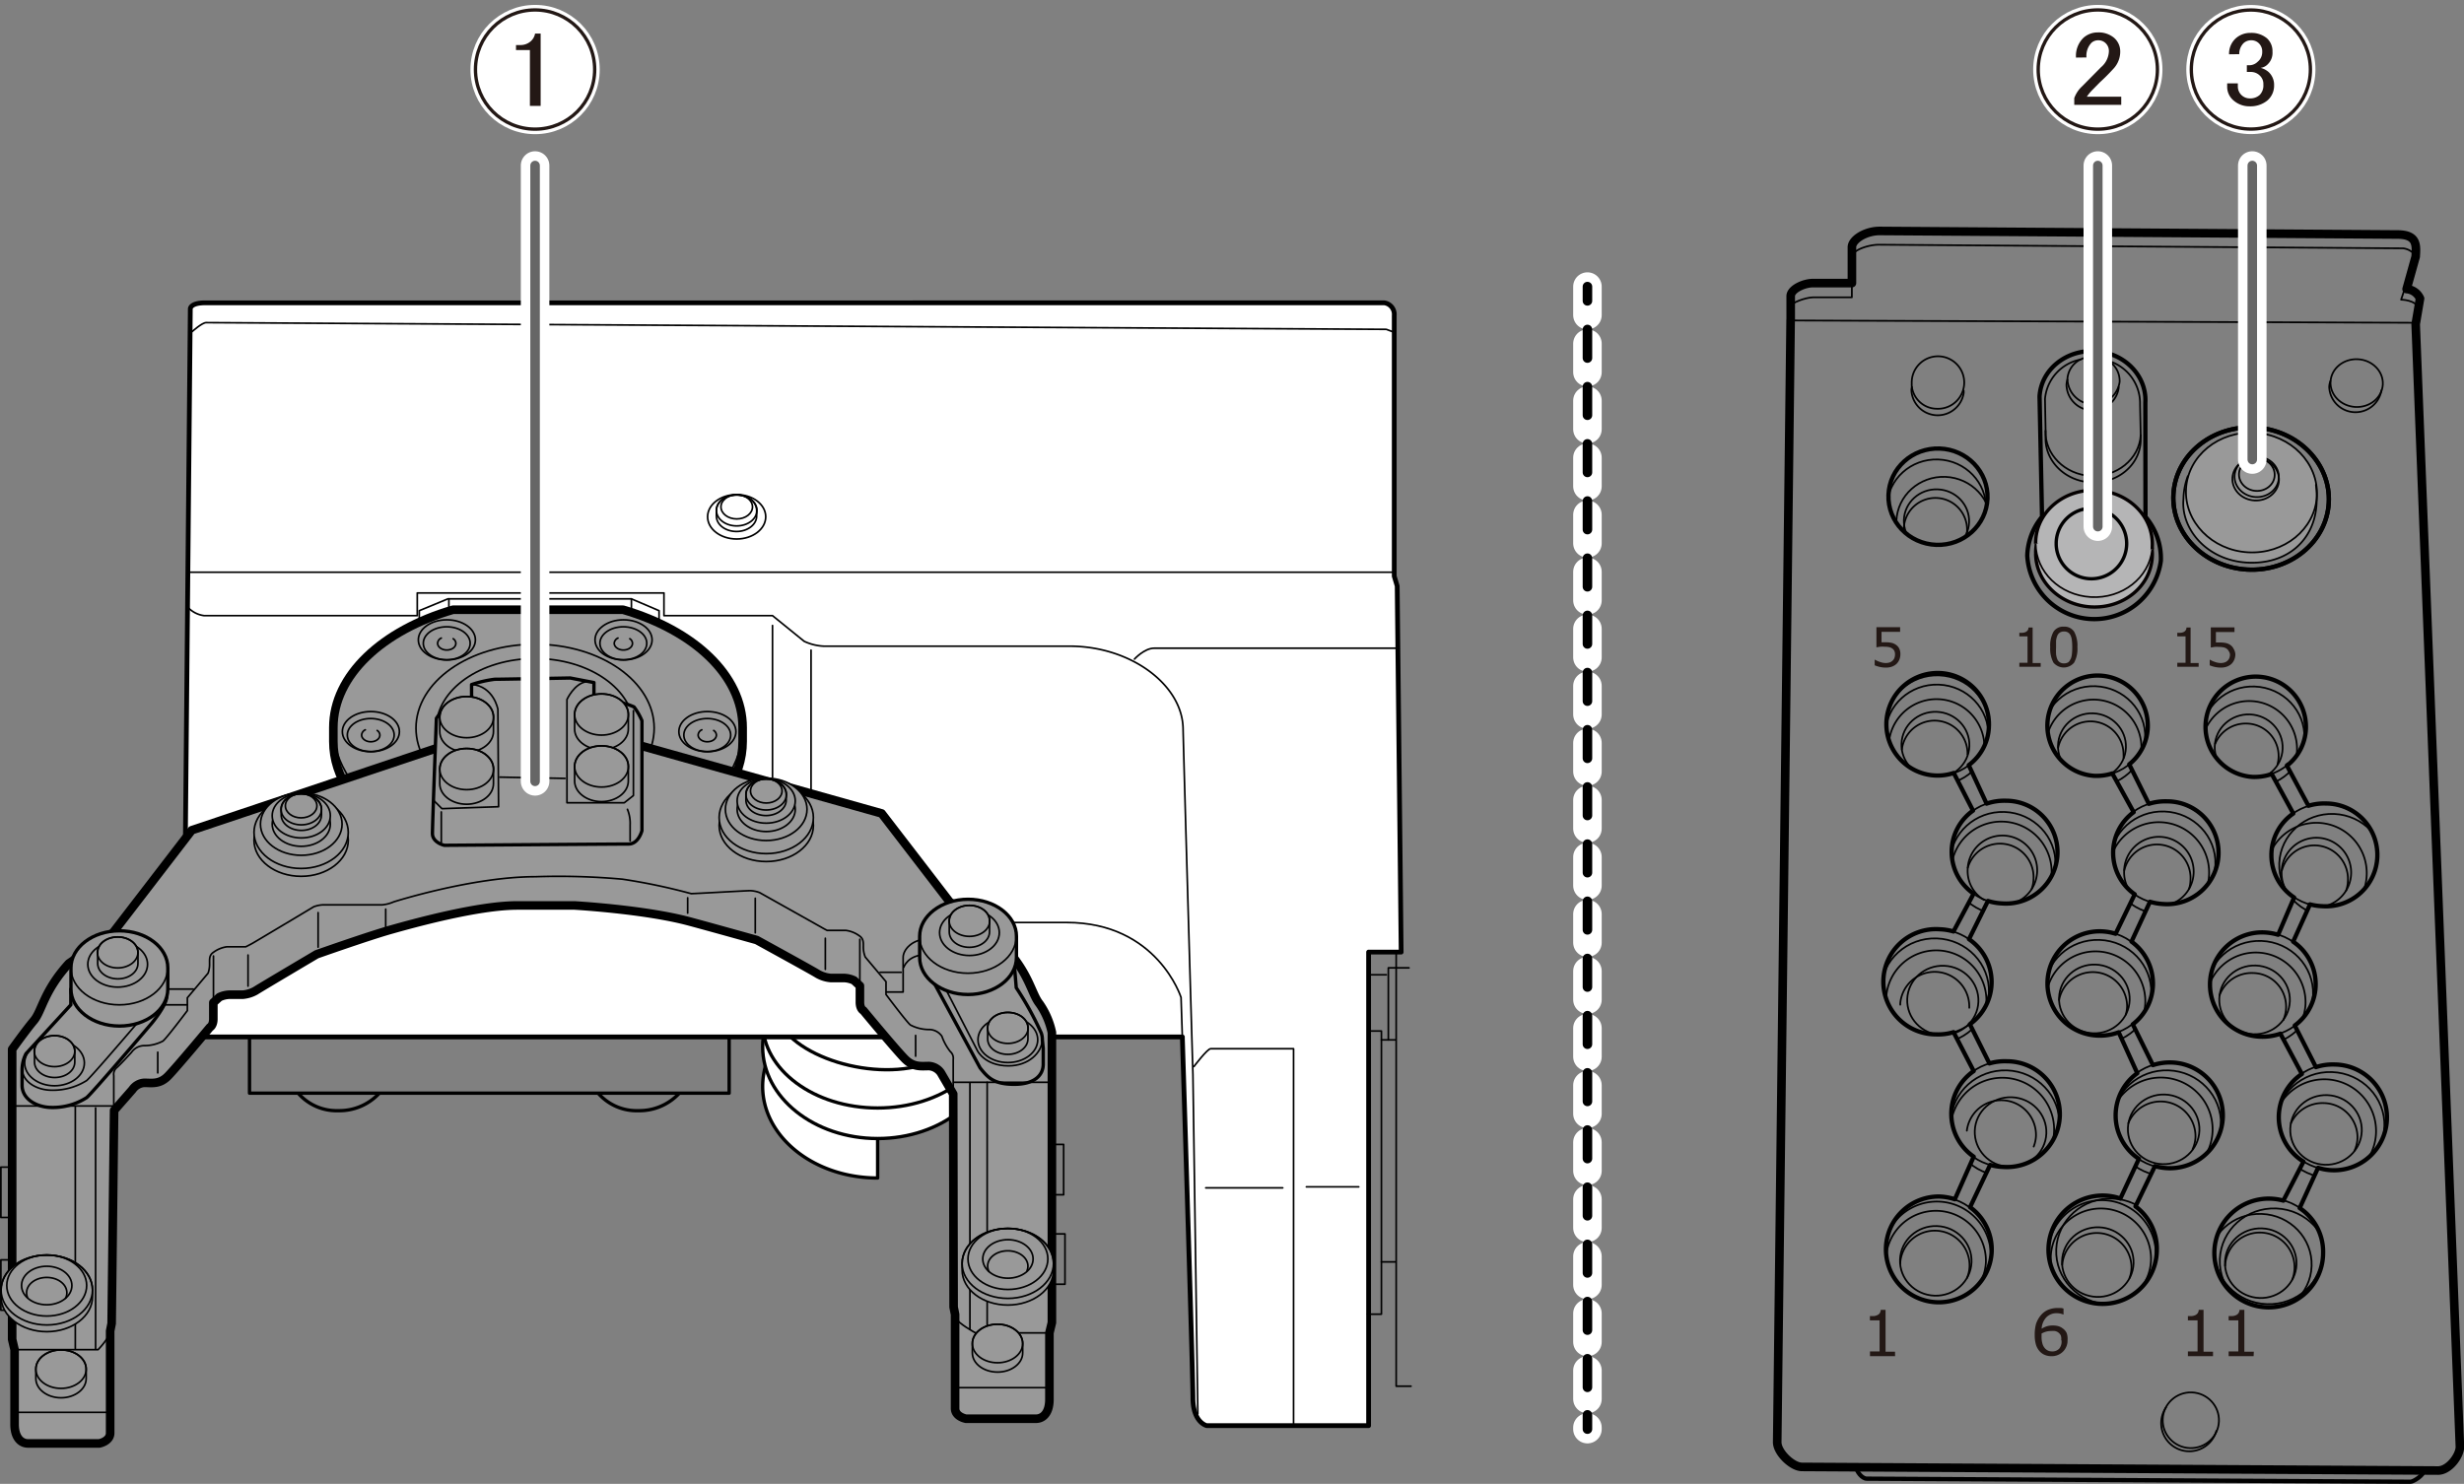 <svg xmlns="http://www.w3.org/2000/svg" xmlns:xlink="http://www.w3.org/1999/xlink" width="129.49mm" height="78mm" viewBox="0 0 367.06 221.1"><rect x="0" y="0" width="367.06" height="221.1" fill="#808080" stroke="none"/><defs><style>.cls-1,.cls-16,.cls-19,.cls-2,.cls-21,.cls-22,.cls-25,.cls-3,.cls-31,.cls-32,.cls-4,.cls-5,.cls-6{fill:none;}.cls-1,.cls-19,.cls-2,.cls-21,.cls-22,.cls-23,.cls-24,.cls-25,.cls-26,.cls-27,.cls-28,.cls-29,.cls-3,.cls-5,.cls-6{stroke:#000;}.cls-1,.cls-19,.cls-20,.cls-21,.cls-22,.cls-23,.cls-24,.cls-25,.cls-26,.cls-27,.cls-28,.cls-29,.cls-33,.cls-34,.cls-5,.cls-6{stroke-linecap:round;}.cls-1,.cls-19,.cls-23,.cls-24,.cls-25,.cls-26,.cls-27,.cls-28,.cls-29,.cls-5,.cls-6{stroke-linejoin:round;}.cls-1,.cls-2,.cls-3{stroke-width:0.64px;}.cls-2,.cls-3{stroke-miterlimit:10;}.cls-11,.cls-3{clip-path:url(#clip-path);}.cls-5{stroke-width:1.28px;}.cls-6{stroke-width:0.26px;}.cls-7{clip-path:url(#clip-path-2);}.cls-8{clip-path:url(#clip-path-3);}.cls-9{clip-path:url(#clip-path-4);}.cls-10{clip-path:url(#clip-path-5);}.cls-12,.cls-26,.cls-27,.cls-28{fill:#999;}.cls-13{clip-path:url(#clip-path-7);}.cls-14{fill:#231815;}.cls-15,.cls-17,.cls-18{fill:#b5b5b6;}.cls-16,.cls-17,.cls-18{stroke:#040000;}.cls-16,.cls-18,.cls-19,.cls-23,.cls-27,.cls-32{stroke-width:0.5px;}.cls-17,.cls-25,.cls-28,.cls-29{stroke-width:0.25px;}.cls-20,.cls-23,.cls-24,.cls-29,.cls-30,.cls-33,.cls-34{fill:#fff;}.cls-20,.cls-31,.cls-33{stroke:#fff;}.cls-20,.cls-33{stroke-width:4.25px;}.cls-20{stroke-dasharray:4.25;}.cls-21,.cls-22,.cls-34{stroke-width:1.42px;}.cls-22{stroke-dasharray:4.26 4.26;}.cls-24{stroke-width:0.71px;}.cls-26{stroke-width:1.28px;}.cls-31{stroke-width:1.5px;}.cls-32{stroke:#231815;}.cls-34{stroke:#666;}.cls-35{clip-path:url(#clip-path-8);}.cls-36{clip-path:url(#clip-path-9);}</style><clipPath id="clip-path"><ellipse class="cls-2" cx="335.31" cy="74.27" rx="10.6" ry="11.59" transform="translate(242.01 404.79) rotate(-86.72)"/></clipPath><clipPath id="clip-path-2"><path class="cls-1" d="M340.87,113.89l-.2.17,3.22,6a8,8,0,0,1,2.6-.34,7.66,7.66,0,1,1-.55,15.3,8.33,8.33,0,0,1-1.82-.27l-2.51,5.56a7.65,7.65,0,0,1,.24,12.49L345,159a8.11,8.11,0,0,1,2.84-.39A7.88,7.88,0,1,1,345.32,174L342.58,180a7.83,7.83,0,0,1,3.49,6.77,8.1,8.1,0,1,1-7.8-8.17,8.29,8.29,0,0,1,1.88.29l3-5.81a7.77,7.77,0,0,1-.24-13.06l-3.2-6a8.14,8.14,0,0,1-3,.44,7.77,7.77,0,1,1,.56-15.53,8.54,8.54,0,0,1,2.1.35l2.38-5.56a7.55,7.55,0,0,1-.12-12.51l-3.21-5.88a7.92,7.92,0,0,1-2.85.43,7.48,7.48,0,1,1,7.94-7.2,7.33,7.33,0,0,1-2.63,5.37"/></clipPath><clipPath id="clip-path-3"><path class="cls-1" d="M314.67,115.24a7.88,7.88,0,0,1-2.67.36,7.48,7.48,0,1,1,7.95-7.19,7.36,7.36,0,0,1-2.76,5.47l2.92,5.89a8.23,8.23,0,0,1,2.73-.37,7.66,7.66,0,1,1-.56,15.3,8.62,8.62,0,0,1-2-.34l-2.75,5.94a7.74,7.74,0,0,1,3.19,6.5,7.66,7.66,0,0,1-3,5.82l3,6.08a8.2,8.2,0,0,1,2.82-.39,7.88,7.88,0,1,1-.57,15.75,8.28,8.28,0,0,1-1.95-.31l-2.9,6a7.86,7.86,0,0,1,3.18,6.56,8.07,8.07,0,1,1-5.43-7.73l2.76-5.91a7.76,7.76,0,0,1-.24-12.76l-2.77-6.1a8.05,8.05,0,0,1-3.12.49,7.77,7.77,0,1,1,.56-15.53,8,8,0,0,1,2.1.36l2.85-5.88a7.54,7.54,0,0,1-.16-12.24Z"/></clipPath><clipPath id="clip-path-4"><path class="cls-1" d="M296.47,173.57a8.27,8.27,0,0,0,1.94.3,7.88,7.88,0,1,0,.57-15.74,8.13,8.13,0,0,0-2.62.32l-2.91-5.84a7.73,7.73,0,0,0-.13-12.67l2.82-5.7a8.42,8.42,0,0,0,2.15.37,7.66,7.66,0,1,0,.56-15.3,8.25,8.25,0,0,0-2.91.43L293.28,114a7.39,7.39,0,0,0,3-5.64,7.64,7.64,0,1,0-5.23,6.81l2.87,5.61a7.54,7.54,0,0,0,.09,12.37l-3,5.64a8.13,8.13,0,0,0-2.05-.33,7.84,7.84,0,1,0-.57,15.66,7.86,7.86,0,0,0,2.63-.33l3,5.8a7.76,7.76,0,0,0,0,12.75l-2.81,6.35a8.35,8.35,0,0,0-2.31-.41,7.88,7.88,0,1,0,7.8,8.17,7.77,7.77,0,0,0-3.22-6.58Z"/></clipPath><clipPath id="clip-path-5"><ellipse class="cls-2" cx="288.69" cy="74.01" rx="7.18" ry="7.38" transform="translate(204.26 359.82) rotate(-87.92)"/></clipPath><clipPath id="clip-path-7"><path class="cls-1" d="M319.61,77a9.52,9.52,0,0,1,2.29,6.55A10,10,0,0,1,302,82.78,9.48,9.48,0,0,1,304.2,77l-.37-17.92c.23-4,3.94-7,8.3-6.76S319.82,56,319.59,60Z"/></clipPath><clipPath id="clip-path-8"><rect class="cls-4" x="302.16" width="20.72" height="20.72"/></clipPath><clipPath id="clip-path-9"><rect class="cls-4" x="324.97" y="0.02" width="20.69" height="20.69"/></clipPath></defs><g id="レイヤー_3" data-name="レイヤー 3"><path class="cls-5" d="M266.75,47.63l-2,167.26c0,1.53,2.22,3.66,3.66,3.68l94.78.54c1.66,0,3.26-2.25,3.26-3.52L359.86,48.3l.65-3.82a2.37,2.37,0,0,0-2-1.41l1.35-4.83c.11-1.7.25-3.29-2.7-3.3L280,34.41c-2.06,0-4.12,1.26-4.12,2.42v5.35h-5.82c-1.34,0-3.3.9-3.3,1.94v3.51"/><line class="cls-6" x1="266.84" y1="47.75" x2="359.86" y2="48.09"/><path class="cls-6" d="M275.87,38.33c0-1.11,2.58-1.87,4-1.87L358,37a2.56,2.56,0,0,1,1.91,1.25"/><path class="cls-6" d="M275.87,42.18V44.3h-5.82c-1.16.05-3.3.84-3.3,1.35"/><path class="cls-6" d="M360.27,45.93c-.41-1.28-2.58-1.28-2.58-1.28l.55-1.65"/><path class="cls-1" d="M361.09,219.13c0,.64-1.54,1.65-2,1.65l-81-.46c-.72,0-1.55-1.1-1.55-1.7"/><path class="cls-6" d="M292.53,58.21v.35a3.92,3.92,0,0,1-7.79-.45,3.47,3.47,0,0,1,.06-.45"/><ellipse class="cls-6" cx="351.04" cy="57.07" rx="3.56" ry="3.9" transform="translate(274.01 404.28) rotate(-86.72)"/><path class="cls-6" d="M354.76,58.16a3.92,3.92,0,0,1-7.78-.49,2.72,2.72,0,0,1,.18-.9"/><ellipse class="cls-6" cx="326.36" cy="211.61" rx="4.15" ry="4.19" transform="translate(103.05 530.08) rotate(-87.92)"/><path class="cls-6" d="M330.17,213.2a4.19,4.19,0,1,1-7.51-3.48"/><g class="cls-7"><ellipse class="cls-6" cx="336.78" cy="188.21" rx="5.19" ry="5.33" transform="translate(136.47 517.94) rotate(-87.92)"/><path class="cls-6" d="M331.48,188.59a5.17,5.17,0,0,1,10.33.46,5,5,0,0,1-.33,1.59"/><ellipse class="cls-6" cx="337.4" cy="187.46" rx="7.88" ry="8.09" transform="matrix(0.04, -1, 1, 0.04, 137.82, 517.84)"/><ellipse class="cls-6" cx="336.64" cy="188.37" rx="7.51" ry="7.71" transform="translate(136.19 517.96) rotate(-87.92)"/><ellipse class="cls-6" cx="346.49" cy="168.36" rx="5.19" ry="5.33" transform="translate(165.68 508.51) rotate(-87.92)"/><path class="cls-6" d="M341.28,167.36a5.17,5.17,0,0,1,4.91-3,5.11,5.11,0,0,1,5,5.22,5,5,0,0,1-.44,1.86"/><ellipse class="cls-6" cx="347.11" cy="167.61" rx="7.88" ry="8.09" transform="translate(167.02 508.41) rotate(-87.92)"/><path class="cls-6" d="M341.44,174.58a7.43,7.43,0,0,1-2.9-6.14,7.71,7.71,0,1,1,7.44,7.79,6.84,6.84,0,0,1-.91-.09"/><ellipse class="cls-6" cx="335.86" cy="148.98" rx="5.12" ry="5.26" transform="translate(174.79 479.21) rotate(-87.92)"/><path class="cls-6" d="M330.65,148.29a5.09,5.09,0,0,1,5-3.31,5,5,0,0,1,4.49,7"/><ellipse class="cls-6" cx="336.59" cy="147.96" rx="7.77" ry="7.98" transform="translate(176.52 478.96) rotate(-87.92)"/><path class="cls-6" d="M339.65,155.73a7.77,7.77,0,0,1-4.07,1,7.41,7.41,0,1,1,7.87-7.13,7.25,7.25,0,0,1-1,3.34"/><path class="cls-6" d="M341.35,133.65a5,5,0,0,1-1.46-3.7,5.18,5.18,0,1,1,5,5.23l-.47,0"/><path class="cls-6" d="M339.94,129.68a5,5,0,0,1,9.82,1.64,4.82,4.82,0,0,1-.26,1.38"/><ellipse class="cls-6" cx="346.02" cy="128.68" rx="7.65" ry="7.86" transform="matrix(0.04, -1, 1, 0.04, 204.88, 469.8)"/><path class="cls-6" d="M340.1,135.76a7.23,7.23,0,0,1-2.53-5.73,7.5,7.5,0,1,1,7.22,7.56,9.39,9.39,0,0,1-1.08-.12"/><ellipse class="cls-6" cx="334.98" cy="111.37" rx="4.93" ry="5.06" transform="translate(211.53 442.09) rotate(-87.92)"/><path class="cls-6" d="M330,110.81a4.91,4.91,0,0,1,4.71-3,4.84,4.84,0,0,1,4.73,5,4.6,4.6,0,0,1-.16,1.05"/><ellipse class="cls-6" cx="335.6" cy="109.76" rx="7.48" ry="7.68" transform="translate(213.74 441.16) rotate(-87.92)"/><path class="cls-6" d="M339.1,117.4a7.44,7.44,0,0,1-4.49,1.3,7.13,7.13,0,1,1,7.57-6.86,7.11,7.11,0,0,1-.48,2.32"/><ellipse class="cls-6" cx="337.98" cy="186.43" rx="7.88" ry="8.09" transform="translate(139.41 517.43) rotate(-87.92)"/><ellipse class="cls-6" cx="347.52" cy="166.44" rx="7.88" ry="8.09" transform="translate(168.58 507.69) rotate(-87.92)"/><ellipse class="cls-6" cx="336.98" cy="146.66" rx="7.77" ry="7.98" transform="translate(178.2 478.1) rotate(-87.92)"/><ellipse class="cls-6" cx="346.21" cy="127.39" rx="7.65" ry="7.86" transform="translate(206.35 468.76) rotate(-87.92)"/><path class="cls-6" d="M340.87,113.89a7.77,7.77,0,0,1-5.31,1.83,7.48,7.48,0,1,1,7.94-7.2,7.33,7.33,0,0,1-2.63,5.37"/></g><path class="cls-1" d="M340.87,113.89l-.2.17,3.22,6a8,8,0,0,1,2.6-.34,7.66,7.66,0,1,1-.55,15.3,8.33,8.33,0,0,1-1.82-.27l-2.51,5.56a7.65,7.65,0,0,1,.24,12.49L345,159a8.11,8.11,0,0,1,2.84-.39A7.88,7.88,0,1,1,345.32,174L342.58,180a7.83,7.83,0,0,1,3.49,6.77,8.1,8.1,0,1,1-7.8-8.17,8.29,8.29,0,0,1,1.88.29l3-5.81a7.77,7.77,0,0,1-.24-13.06l-3.2-6a8.14,8.14,0,0,1-3,.44,7.77,7.77,0,1,1,.56-15.53,8.54,8.54,0,0,1,2.1.35l2.38-5.56a7.55,7.55,0,0,1-.12-12.51l-3.21-5.88a7.92,7.92,0,0,1-2.85.43,7.48,7.48,0,1,1,7.94-7.2,7.33,7.33,0,0,1-2.63,5.37"/><g class="cls-8"><ellipse class="cls-6" cx="313.12" cy="185.98" rx="7.88" ry="8.09" transform="matrix(0.04, -1, 1, 0.04, 115.9, 492.15)"/><path class="cls-6" d="M305.09,187v-.32a8,8,0,0,1,16.06.36"/><path class="cls-6" d="M305.69,189.2a6.92,6.92,0,0,1-.19-1.94,7.47,7.47,0,0,1,14.93.55,7.13,7.13,0,0,1-.73,2.88"/><ellipse class="cls-6" cx="312.51" cy="188.05" rx="5.19" ry="5.33" transform="translate(113.24 493.53) rotate(-87.92)"/><path class="cls-6" d="M307.21,188.43a5.17,5.17,0,0,1,10.32.46,4.9,4.9,0,0,1-.3,1.54"/><ellipse class="cls-6" cx="323.16" cy="166.18" rx="7.88" ry="8.09" transform="translate(145.37 483.11) rotate(-87.92)"/><ellipse class="cls-6" cx="322.31" cy="168.27" rx="5.19" ry="5.33" transform="translate(142.46 484.26) rotate(-87.92)"/><path class="cls-6" d="M317.06,167.36a5.19,5.19,0,0,1,10,2,4.83,4.83,0,0,1-.43,1.86"/><ellipse class="cls-6" cx="322.76" cy="167.35" rx="7.88" ry="8.09" transform="translate(143.81 483.83) rotate(-87.92)"/><path class="cls-6" d="M317.25,174.45a7.43,7.43,0,0,1-3.06-6.26,7.71,7.71,0,1,1,7.44,7.78,6.83,6.83,0,0,1-.92-.09"/><ellipse class="cls-6" cx="312.69" cy="146.51" rx="7.77" ry="7.98" transform="translate(154.93 453.68) rotate(-87.92)"/><ellipse class="cls-6" cx="311.99" cy="148.83" rx="5.12" ry="5.26" transform="translate(151.94 455.22) rotate(-87.92)"/><path class="cls-6" d="M306.74,149a5.11,5.11,0,0,1,10.13,1,5.1,5.1,0,0,1-.19,1.18"/><ellipse class="cls-6" cx="312.5" cy="147.81" rx="7.77" ry="7.98" transform="translate(153.44 454.74) rotate(-87.92)"/><path class="cls-6" d="M315.92,155.5a7.79,7.79,0,0,1-4.21,1.06,7.41,7.41,0,1,1,7.87-7.13,7.22,7.22,0,0,1-1.24,3.8"/><ellipse class="cls-6" cx="322.56" cy="127.05" rx="7.65" ry="7.86" transform="translate(183.89 444.79) rotate(-87.92)"/><path class="cls-6" d="M317.53,133.11a4.93,4.93,0,0,1-1.1-3.29,5.18,5.18,0,1,1,5,5.22q-.33,0-.66-.06"/><path class="cls-6" d="M316.46,129.67a5,5,0,0,1,9.85,1.53,4.38,4.38,0,0,1-.2,1.21"/><ellipse class="cls-6" cx="322.17" cy="128.55" rx="7.65" ry="7.86" transform="translate(182.01 445.85) rotate(-87.92)"/><path class="cls-6" d="M316.46,135.49a7.17,7.17,0,0,1-2.35-5.57,7.49,7.49,0,1,1,7.22,7.56,8,8,0,0,1-1.58-.22"/><ellipse class="cls-6" cx="312.27" cy="108.13" rx="7.48" ry="7.68" transform="translate(192.89 416.27) rotate(-87.92)"/><ellipse class="cls-6" cx="311.63" cy="111.21" rx="4.93" ry="5.06" transform="translate(189.19 418.6) rotate(-87.92)"/><path class="cls-6" d="M306.61,111.37a4.92,4.92,0,0,1,9.73,1.07,4,4,0,0,1,0,.5"/><ellipse class="cls-6" cx="311.89" cy="109.72" rx="7.48" ry="7.68" transform="translate(190.92 417.42) rotate(-87.92)"/><path class="cls-6" d="M315.34,117.48a7.3,7.3,0,0,1-4,1A7.13,7.13,0,1,1,319,111.6a7,7,0,0,1-.92,3.2"/></g><path class="cls-1" d="M314.67,115.24a7.88,7.88,0,0,1-2.67.36,7.48,7.48,0,1,1,7.95-7.19,7.36,7.36,0,0,1-2.76,5.47l2.92,5.89a8.23,8.23,0,0,1,2.73-.37,7.66,7.66,0,1,1-.56,15.3,8.62,8.62,0,0,1-2-.34l-2.75,5.94a7.74,7.74,0,0,1,3.19,6.5,7.66,7.66,0,0,1-3,5.82l3,6.08a8.2,8.2,0,0,1,2.82-.39,7.88,7.88,0,1,1-.57,15.75,8.28,8.28,0,0,1-1.95-.31l-2.9,6a7.86,7.86,0,0,1,3.18,6.56,8.07,8.07,0,1,1-5.43-7.73l2.76-5.91a7.76,7.76,0,0,1-.24-12.76l-2.77-6.1a8.05,8.05,0,0,1-3.12.49,7.77,7.77,0,1,1,.56-15.53,8,8,0,0,1,2.1.36l2.85-5.88a7.54,7.54,0,0,1-.16-12.24Z"/><g class="cls-9"><ellipse class="cls-6" cx="288.53" cy="186.17" rx="7.88" ry="8.09" transform="translate(92.02 467.76) rotate(-87.92)"/><path class="cls-6" d="M280.5,187.21v-.32a8,8,0,0,1,16.07.36"/><path class="cls-6" d="M281.1,189.39A7.45,7.45,0,1,1,295.84,188a7.13,7.13,0,0,1-.73,2.88"/><ellipse class="cls-6" cx="288.37" cy="187.86" rx="5.19" ry="5.33" transform="translate(90.17 469.23) rotate(-87.92)"/><path class="cls-6" d="M283.07,188.26a5.17,5.17,0,0,1,10.33.44,4.9,4.9,0,0,1-.38,1.72"/><ellipse class="cls-6" cx="298.69" cy="166" rx="7.88" ry="8.09" transform="translate(121.97 458.47) rotate(-87.92)"/><ellipse class="cls-6" cx="298.29" cy="168.25" rx="5.19" ry="5.33" transform="matrix(0.04, -1, 1, 0.04, 119.33, 460.24)"/><path class="cls-6" d="M293,168.47a5.17,5.17,0,0,1,10.3.73,4.94,4.94,0,0,1-.34,1.64"/><ellipse class="cls-6" cx="298.69" cy="167.35" rx="7.88" ry="8.09" transform="translate(120.62 459.78) rotate(-87.92)"/><path class="cls-6" d="M292.67,173.6a7.37,7.37,0,0,1-2.09-5.41A7.71,7.71,0,1,1,298,176a8.11,8.11,0,0,1-1.72-.25"/><ellipse class="cls-6" cx="288.64" cy="146.31" rx="7.84" ry="8.05" transform="translate(131.95 429.45) rotate(-87.92)"/><ellipse class="cls-6" cx="288.25" cy="148.69" rx="5.16" ry="5.3" transform="matrix(0.04, -1, 1, 0.04, 129.2, 431.36)"/><path class="cls-6" d="M283.08,149.7v-.19a5.15,5.15,0,0,1,10.28.37,2.46,2.46,0,0,1,0,.28"/><ellipse class="cls-6" cx="288.24" cy="147.66" rx="7.84" ry="8.05" transform="translate(130.22 430.35) rotate(-87.92)"/><path class="cls-6" d="M291.45,155.86a7.76,7.76,0,0,1-3.48.67,7.47,7.47,0,1,1,7.94-7.18,7.3,7.3,0,0,1-1.18,3.71"/><ellipse class="cls-6" cx="298.57" cy="126.96" rx="7.65" ry="7.86" transform="translate(160.86 420.73) rotate(-87.92)"/><path class="cls-6" d="M295.58,134.1a5,5,0,0,1-2.46-4.48,5.18,5.18,0,1,1,6.35,5.1"/><path class="cls-6" d="M293.14,129.3a5,5,0,0,1,9.79,1.71,4.53,4.53,0,0,1-.29,1.48"/><ellipse class="cls-6" cx="298.33" cy="128.62" rx="7.65" ry="7.86" transform="translate(158.98 422.09) rotate(-87.92)"/><path class="cls-6" d="M292.42,134.83a7.18,7.18,0,0,1-1.77-5,7.49,7.49,0,1,1,7.22,7.56,7.76,7.76,0,0,1-2.47-.5"/><ellipse class="cls-6" cx="288.58" cy="108.1" rx="7.48" ry="7.68" transform="translate(170.09 392.57) rotate(-87.92)"/><ellipse class="cls-6" cx="288.31" cy="110.99" rx="4.93" ry="5.06" transform="translate(166.94 395.08) rotate(-87.92)"/><path class="cls-6" d="M283.32,111.67a4.91,4.91,0,0,1,9.78.74"/><ellipse class="cls-6" cx="288.53" cy="109.48" rx="7.48" ry="7.68" transform="translate(168.66 393.85) rotate(-87.92)"/><path class="cls-6" d="M291.89,117.52a7.49,7.49,0,0,1-3.86.9,7.13,7.13,0,1,1,7.58-6.85,7,7,0,0,1-1.05,3.43"/></g><path class="cls-1" d="M296.47,173.57a8.27,8.27,0,0,0,1.94.3,7.88,7.88,0,1,0,.57-15.74,8.13,8.13,0,0,0-2.62.32l-2.91-5.84a7.73,7.73,0,0,0-.13-12.67l2.82-5.7a8.42,8.42,0,0,0,2.15.37,7.66,7.66,0,1,0,.56-15.3,8.25,8.25,0,0,0-2.91.43L293.28,114a7.39,7.39,0,0,0,3-5.64,7.64,7.64,0,1,0-5.23,6.81l2.87,5.61a7.54,7.54,0,0,0,.09,12.37l-3,5.64a8.13,8.13,0,0,0-2.05-.33,7.84,7.84,0,1,0-.57,15.66,7.86,7.86,0,0,0,2.63-.33l3,5.8a7.76,7.76,0,0,0,0,12.75l-2.81,6.35a8.35,8.35,0,0,0-2.31-.41,7.88,7.88,0,1,0,7.8,8.17,7.77,7.77,0,0,0-3.22-6.58Z"/><g class="cls-10"><ellipse class="cls-6" cx="288.47" cy="77.64" rx="4.73" ry="4.86" transform="translate(200.42 363.1) rotate(-87.92)"/><path class="cls-6" d="M283.61,78.91v-.18a4.71,4.71,0,0,1,9.42.35,4.37,4.37,0,0,1-.4,1.69"/><ellipse class="cls-6" cx="288.47" cy="75.64" rx="7.18" ry="7.38" transform="translate(202.42 361.17) rotate(-87.92)"/><ellipse class="cls-6" cx="288.41" cy="77.79" rx="6.84" ry="7.03" transform="matrix(0.04, -1, 1, 0.04, 200.21, 363.19)"/></g><ellipse class="cls-2" cx="288.69" cy="74.01" rx="7.18" ry="7.38" transform="translate(204.26 359.82) rotate(-87.92)"/><path class="cls-6" d="M284.79,57.34a1.62,1.62,0,0,1,0-.22,3.91,3.91,0,1,1,3.69,3.78,3.78,3.78,0,0,1-3.7-3.56"/><g class="cls-11"><path class="cls-12" d="M345.2,74.62c-.27,6.37-5,9.37-10.44,9.13s-10.4-4.69-9.33-10.26c0-.17.08-1.07.11-1.24a9.75,9.75,0,0,1,10.33-7.88A9.86,9.86,0,0,1,345.2,74.62Z"/><ellipse class="cls-6" cx="336" cy="71.39" rx="3.17" ry="3.47" transform="translate(245.53 402.77) rotate(-86.72)"/><ellipse class="cls-6" cx="335.36" cy="73.38" rx="8.92" ry="9.76" transform="translate(242.95 404) rotate(-86.72)"/><path class="cls-6" d="M345,72.24a14.24,14.24,0,0,1,.1,2.85c-.31,5.44-4.42,9.07-10.38,8.73s-9.87-5-9.45-9.48a10.11,10.11,0,0,1,.64-3.38"/><ellipse class="cls-6" cx="336.15" cy="71.03" rx="3.02" ry="3.3" transform="translate(246.03 402.58) rotate(-86.72)"/><ellipse class="cls-6" cx="336.17" cy="70.71" rx="2.43" ry="2.66" transform="translate(246.37 402.29) rotate(-86.72)"/></g><ellipse class="cls-2" cx="335.31" cy="74.27" rx="10.6" ry="11.59" transform="translate(242.01 404.79) rotate(-86.72)"/><ellipse class="cls-2" cx="335.31" cy="74.27" rx="10.6" ry="11.59" transform="translate(242.01 404.79) rotate(-86.72)"/><g class="cls-13"><path class="cls-4" d="M309.92,53.57a6.57,6.57,0,0,0-5.28,5.89l.09,4.57v.14l0,.48,0,.34c-.2,3.58,2.8,6.66,6.72,6.88s7.25-2.49,7.45-6.07q0-.33,0-.66l0-.3-.1-4.57a6.59,6.59,0,0,0-4.71-6.5h0a4.17,4.17,0,0,0-2-.65,4.11,4.11,0,0,0-2.08.41Z"/><ellipse class="cls-6" cx="311.95" cy="83.14" rx="9.7" ry="9.96" transform="translate(217.54 391.87) rotate(-87.92)"/><path class="cls-6" d="M314.09,53.77a3.51,3.51,0,0,1,1.67,3.13,3.91,3.91,0,0,1-7.78-.45,3.52,3.52,0,0,1,2-2.92"/><path class="cls-6" d="M315.62,57.67s0,.08,0,.12a3.91,3.91,0,0,1-7.78-.44,3,3,0,0,1,.14-.79"/><path class="cls-6" d="M304.72,64.17c-.12,3.52,2.86,6.52,6.72,6.74s7.25-2.49,7.46-6.07"/><path class="cls-6" d="M309.92,53.57a6.57,6.57,0,0,0-5.28,5.89l.09,4.57v.14l0,.48,0,.34c-.2,3.58,2.8,6.66,6.72,6.88s7.25-2.49,7.45-6.07q0-.33,0-.66l0-.3-.1-4.57a6.59,6.59,0,0,0-4.71-6.5h0a4.17,4.17,0,0,0-2-.65,4.11,4.11,0,0,0-2.08.41Z"/></g><path class="cls-1" d="M319.61,77a9.52,9.52,0,0,1,2.29,6.55A10,10,0,0,1,302,82.78,9.48,9.48,0,0,1,304.2,77l-.37-17.92c.23-4,3.94-7,8.3-6.76S319.82,56,319.59,60Z"/><path class="cls-14" d="M282.31,202.07h-3.74v-.71H280v-4.63h-1.44v-.64a4.74,4.74,0,0,0,.63,0,1.49,1.49,0,0,0,.5-.15.81.81,0,0,0,.34-.29.94.94,0,0,0,.14-.48h.72v6.23h1.41Z"/><path class="cls-14" d="M308,199.68a2.28,2.28,0,0,1-.69,1.72,2.34,2.34,0,0,1-1.7.67,2.52,2.52,0,0,1-.93-.16,2.12,2.12,0,0,1-.74-.47,2.59,2.59,0,0,1-.62-1,5,5,0,0,1-.21-1.53,6.13,6.13,0,0,1,.19-1.63A3.87,3.87,0,0,1,304,196a2.88,2.88,0,0,1,1.06-.82,3.68,3.68,0,0,1,1.5-.29l.46,0a2.57,2.57,0,0,1,.38.08v.89h-.05a1.94,1.94,0,0,0-.39-.13,2.35,2.35,0,0,0-.54-.06,2.09,2.09,0,0,0-1.59.62,2.69,2.69,0,0,0-.69,1.69,3.33,3.33,0,0,1,.77-.36,2.86,2.86,0,0,1,.87-.12,3,3,0,0,1,.78.08,1.89,1.89,0,0,1,.69.33,1.77,1.77,0,0,1,.62.71A2.55,2.55,0,0,1,308,199.68Zm-.94,0A1.69,1.69,0,0,0,307,199a1.22,1.22,0,0,0-.89-.68,2.5,2.5,0,0,0-.55,0,2.86,2.86,0,0,0-.73.09,3.15,3.15,0,0,0-.7.29c0,.07,0,.13,0,.2s0,.14,0,.24a3.59,3.59,0,0,0,.16,1.16,1.77,1.77,0,0,0,.41.67,1.65,1.65,0,0,0,.46.3,1.61,1.61,0,0,0,.54.09,1.39,1.39,0,0,0,1.06-.41A1.65,1.65,0,0,0,307.1,199.72Z"/><path class="cls-14" d="M329.67,202.07h-3.74v-.71h1.44v-4.63h-1.44v-.64a4.59,4.59,0,0,0,.62,0,1.56,1.56,0,0,0,.51-.15,1,1,0,0,0,.34-.29.94.94,0,0,0,.14-.48h.72v6.23h1.41Z"/><path class="cls-14" d="M335.72,202.07H332v-.71h1.44v-4.63H332v-.64a4.64,4.64,0,0,0,.63,0,1.64,1.64,0,0,0,.51-.15.85.85,0,0,0,.33-.29.94.94,0,0,0,.15-.48h.72v6.23h1.41Z"/><path class="cls-14" d="M283.1,97.48a2.09,2.09,0,0,1-.15.79,1.86,1.86,0,0,1-.41.63,2,2,0,0,1-.68.42,2.52,2.52,0,0,1-.91.15,3.93,3.93,0,0,1-.92-.1,4.57,4.57,0,0,1-.76-.24V98.3h.06a3.34,3.34,0,0,0,.76.34,2.54,2.54,0,0,0,.85.15,2,2,0,0,0,.54-.08,1.1,1.1,0,0,0,.46-.28,1,1,0,0,0,.27-.4,1.55,1.55,0,0,0,.09-.55,1.13,1.13,0,0,0-.11-.51,1,1,0,0,0-.29-.34,1.26,1.26,0,0,0-.5-.21,3.2,3.2,0,0,0-.65-.06,4.8,4.8,0,0,0-.67,0l-.55.09v-3h3.53v.69h-2.77v1.56l.34,0h.31a4.13,4.13,0,0,1,.84.08,1.81,1.81,0,0,1,.65.29,1.44,1.44,0,0,1,.49.55A1.86,1.86,0,0,1,283.1,97.48Z"/><path class="cls-14" d="M304,99.35h-3.18v-.6h1.22V94.82h-1.22v-.54a3.32,3.32,0,0,0,.53,0,1.42,1.42,0,0,0,.43-.12.89.89,0,0,0,.29-.25.8.8,0,0,0,.12-.41h.61v5.29H304Z"/><path class="cls-14" d="M309.47,96.41a4.24,4.24,0,0,1-.49,2.32,2,2,0,0,1-3.08,0,4.36,4.36,0,0,1-.48-2.3,4.27,4.27,0,0,1,.49-2.31,1.7,1.7,0,0,1,1.53-.75,1.72,1.72,0,0,1,1.55.76A4.36,4.36,0,0,1,309.47,96.41Zm-1,1.79a2.58,2.58,0,0,0,.18-.75,7.86,7.86,0,0,0,.05-1,8,8,0,0,0-.05-1,2.29,2.29,0,0,0-.19-.75,1,1,0,0,0-.37-.45,1.08,1.08,0,0,0-.62-.16,1.07,1.07,0,0,0-.61.16,1,1,0,0,0-.38.46,2.71,2.71,0,0,0-.19.76c0,.31,0,.66,0,1a10,10,0,0,0,0,1,2.77,2.77,0,0,0,.18.74,1,1,0,0,0,1,.63,1.16,1.16,0,0,0,.62-.15A1.06,1.06,0,0,0,308.44,98.2Z"/><path class="cls-14" d="M327.53,99.35h-3.18v-.6h1.23V94.82h-1.23v-.54a3.44,3.44,0,0,0,.54,0,1.51,1.51,0,0,0,.43-.12.85.85,0,0,0,.28-.25.8.8,0,0,0,.12-.41h.61v5.29h1.2Z"/><path class="cls-14" d="M333,97.48a2.09,2.09,0,0,1-.15.79,1.86,1.86,0,0,1-.41.63,2,2,0,0,1-.68.42,2.52,2.52,0,0,1-.91.15,3.93,3.93,0,0,1-.92-.1,4.15,4.15,0,0,1-.75-.24V98.3h.05a3.56,3.56,0,0,0,.76.34,2.58,2.58,0,0,0,.85.15,2,2,0,0,0,.54-.08,1.2,1.2,0,0,0,.47-.28,1.11,1.11,0,0,0,.26-.4,1.55,1.55,0,0,0,.09-.55A1.13,1.13,0,0,0,332,97a.87.87,0,0,0-.29-.34,1.21,1.21,0,0,0-.49-.21,3.37,3.37,0,0,0-.66-.06,4.91,4.91,0,0,0-.67,0l-.55.09v-3h3.53v.69h-2.77v1.56l.34,0h.31a4.13,4.13,0,0,1,.84.08,1.78,1.78,0,0,1,.66.29,1.41,1.41,0,0,1,.48.55A1.86,1.86,0,0,1,333,97.48Z"/><path class="cls-15" d="M303.26,82.5a4.13,4.13,0,0,1,0-.5c.25-4.38,4.34-7.71,9.13-7.44s8.48,4,8.23,8.43-4.34,7.71-9.14,7.44c-4.61-.27-8.19-3.77-8.23-7.93"/><path class="cls-16" d="M303.26,82.5a4.13,4.13,0,0,1,0-.5c.25-4.38,4.34-7.71,9.13-7.44s8.48,4,8.23,8.43-4.34,7.71-9.14,7.44c-4.61-.27-8.19-3.77-8.23-7.93"/><path class="cls-17" d="M320.6,81.87c-.44,4.21-4.44,7.36-9.11,7.09s-8.19-3.77-8.23-7.93"/><path class="cls-18" d="M303.26,81a4.13,4.13,0,0,1,0-.5c.25-4.38,4.34-7.71,9.13-7.44s8.48,4,8.23,8.43l0,.35"/><path class="cls-19" d="M306.31,81.15c0-.11,0-.22,0-.33a5.25,5.25,0,1,1,0,.33"/></g><g id="レイヤー_1" data-name="レイヤー 1"><line class="cls-20" x1="236.48" y1="42.7" x2="236.48" y2="212.94"/><line class="cls-21" x1="236.48" y1="42.7" x2="236.48" y2="44.83"/><line class="cls-22" x1="236.48" y1="49.09" x2="236.48" y2="208.69"/><line class="cls-21" x1="236.48" y1="210.81" x2="236.48" y2="212.94"/><path class="cls-23" d="M115.75,155.23a11.56,11.56,0,0,0-2.14,6.62c0,7.55,7.67,13.67,17.13,13.67V168Z"/><ellipse class="cls-23" cx="130.74" cy="155.97" rx="17.13" ry="13.67"/><ellipse class="cls-23" cx="130.74" cy="152.37" rx="17.13" ry="12.72"/><path class="cls-19" d="M116.7,153.32c4.41,5.74,18.23,8.53,24.85,3.31"/><path class="cls-24" d="M27.62,124.66,28.35,46s0-.88,2.21-.88H206.23A1.74,1.74,0,0,1,207.7,47V85.85l.44,1.47.59,54.54h-4.85v70.56H179.77s-2.06-.44-2.06-4.12c0-2.92-1.11-38.84-1.57-53.51l0-.29H30"/><polyline class="cls-25" points="62.46 92.46 62.46 90.99 66.72 89.23 94.06 89.23 98.18 90.99 98.18 92.76"/><line class="cls-25" x1="94.06" y1="89.23" x2="94.06" y2="92.17"/><line class="cls-25" x1="66.87" y1="89.23" x2="66.87" y2="92.17"/><path class="cls-25" d="M176.14,154.79c-.12-3.8-.2-6.17-.2-6.17s-3.52-11.17-17.05-11.17H135.37"/><path class="cls-25" d="M27.91,90.4a4,4,0,0,0,2.5,1.33H62.16V88.35H98.91v3.38h16.17l4.71,3.82a7.64,7.64,0,0,0,2.94.73h36.6c9.12,0,16.76,5.74,16.91,12.21s1.47,51.6,1.47,51.6l.73,50.57"/><path class="cls-19" d="M44.52,163a7.58,7.58,0,0,0,5.88,2.49,8.1,8.1,0,0,0,6-2.49"/><path class="cls-26" d="M110.63,108.41c0-7.8-7.31-14.51-17.81-17.56H67.48C57,93.9,49.66,100.61,49.66,108.41v2.06c0,10.68,13.65,19.33,30.49,19.33s30.48-8.65,30.48-19.33Z"/><ellipse class="cls-25" cx="79.71" cy="108.49" rx="17.74" ry="12.5"/><ellipse class="cls-25" cx="79.71" cy="108.49" rx="14.72" ry="10.37"/><ellipse class="cls-25" cx="66.57" cy="95.34" rx="4.25" ry="2.99"/><ellipse class="cls-25" cx="66.55" cy="95.85" rx="3.49" ry="2.46"/><path class="cls-25" d="M65.74,95.07a.91.91,0,0,0-.55.78c0,.53.6,1,1.36,1s1.36-.42,1.36-1a.85.85,0,0,0-.4-.68"/><ellipse class="cls-25" cx="55.25" cy="109.01" rx="4.25" ry="2.99"/><ellipse class="cls-25" cx="55.23" cy="109.52" rx="3.49" ry="2.46"/><path class="cls-25" d="M54.42,108.74a.93.93,0,0,0-.55.78c0,.53.61,1,1.36,1s1.36-.43,1.36-1a.85.85,0,0,0-.4-.68"/><ellipse class="cls-25" cx="92.89" cy="95.34" rx="4.25" ry="2.99"/><ellipse class="cls-25" cx="92.86" cy="95.85" rx="3.49" ry="2.46"/><path class="cls-25" d="M92.06,95.07a.92.92,0,0,0-.56.78c0,.53.61,1,1.36,1s1.36-.42,1.36-1a.83.83,0,0,0-.4-.68"/><ellipse class="cls-25" cx="105.38" cy="109.01" rx="4.25" ry="2.99"/><ellipse class="cls-25" cx="105.36" cy="109.52" rx="3.49" ry="2.46"/><path class="cls-25" d="M104.55,108.74a.91.91,0,0,0-.55.78c0,.53.6,1,1.36,1s1.36-.43,1.36-1a.85.85,0,0,0-.4-.68"/><path class="cls-25" d="M92.82,90.85H67.48C57,93.9,49.66,100.61,49.66,108.41c0,10.68,13.65,19.33,30.49,19.33s30.48-8.65,30.48-19.33C110.63,100.61,103.32,93.9,92.82,90.85Z"/><polyline class="cls-19" points="37.17 154.5 37.17 162.88 108.62 162.88 108.62 154.65"/><polyline class="cls-25" points="156.91 170.52 158.45 170.52 158.45 178.02 156.98 178.02"/><polyline class="cls-25" points="157.1 183.85 158.65 183.85 158.65 191.35 157.18 191.35"/><path class="cls-26" d="M84.51,110.84h10l36.83,10.36,10.08,13.11,8.22,6.74c3.75,4.11,4,7,5.22,8.52a11.73,11.73,0,0,1,1.84,4.27v43.22l-.37,1.54v9.92c0,2.06-1,2.87-2,2.87H143.9s-1.62-.29-1.62-1.54v-14l-.22-1.1L142,163l-1.84-3.16a2.33,2.33,0,0,0-1.77-1c-1.1,0-2.27.22-3.52-1s-6.25-7.27-6.25-7.27-.52-.22-.52-1.25v-2.43l-.88-.81a3.83,3.83,0,0,0-1.47-.36h-2a4.74,4.74,0,0,1-1.91-.59c-.81-.52-9.12-5.07-9.12-5.07s-6.75-1.89-10.14-2.8c-6.62-1.76-17-2.35-17-2.35H77.08c-5.88,0-15.43,2.65-18.81,3.6s-11.1,3.68-11.1,3.68-8.31,4.92-9.12,5.44a4.68,4.68,0,0,1-1.91.58h-2a3.75,3.75,0,0,0-1.47.37l-.89.81v2.43c0,1-.51,1.25-.51,1.25s-5,6-6.25,7.27-2.42,1-3.53,1a2.32,2.32,0,0,0-1.76,1L17,165.45l-.37,31.75-.22,1.11v15.21c0,1.25-1.62,1.55-1.62,1.55H4.17c-1,0-2-.81-2-2.87V201.1l-.36-1.54V156.34s2-2.8,3.23-4.27,1.47-4.41,5.22-8.52L16.81,139,28.57,123.7l37.27-12.49h10"/><path class="cls-27" d="M139,146.17,146,159.11c1.18,1.47,2.06,2.45,5.1,2.45s4.31-1.38,4.31-3v-2.35l-.13-1.28a3,3,0,0,0-.16-1,47.72,47.72,0,0,0-3.73-6.76l-.39-4.71"/><ellipse class="cls-28" cx="150.14" cy="154.92" rx="4.45" ry="3.4"/><path class="cls-28" d="M147.13,153.16c0-1.27,1.35-2.31,3-2.31s3,1,3,2.31v1.63c0,1.28-1.35,2.31-3,2.31s-3-1-3-2.31Z"/><ellipse class="cls-25" cx="150.14" cy="153.16" rx="3.02" ry="2.31"/><path class="cls-25" d="M140.61,146.85l5,9.71s1.08,2.25,4.61,2.25c3,0,5-1.94,5.06-3.92"/><line class="cls-25" x1="134.24" y1="144.87" x2="131.11" y2="144.87"/><path class="cls-25" d="M132.06,147.81h2.48v-5.17c0-1.08,1.27-2.74,3.82-2.74"/><path class="cls-25" d="M134.64,144.11s.58-1.86,3.33-1.86"/><line class="cls-25" x1="11.22" y1="164.86" x2="11.22" y2="200.95"/><line class="cls-25" x1="2.04" y1="164.79" x2="16.88" y2="164.79"/><path class="cls-27" d="M10.55,147.37v2.35L3.87,157a5.4,5.4,0,0,0-.58,2.42v2.28c0,2.13,2.27,3.31,4.41,3.31a9.31,9.31,0,0,0,5.21-1.47c.89-.73,9.71-11.1,9.71-11.1s2.2-2.65,2.2-3.89v-2.5Z"/><ellipse class="cls-25" cx="8.12" cy="158.38" rx="4.45" ry="3.4"/><path class="cls-28" d="M11.14,156.62c0-1.28-1.35-2.31-3-2.31s-3,1-3,2.31v1.63c0,1.27,1.35,2.3,3,2.3s3-1,3-2.3Z"/><polyline class="cls-25" points="1.67 173.9 0.13 173.9 0.13 181.4 1.59 181.4"/><polyline class="cls-25" points="1.67 187.72 0.13 187.72 0.13 195.22 1.59 195.22"/><line class="cls-25" x1="31.8" y1="149.28" x2="31.8" y2="142.44"/><line class="cls-25" x1="23.5" y1="159.86" x2="23.5" y2="156.78"/><path class="cls-25" d="M2.18,201.1H14.61a12.55,12.55,0,0,0,1.69-2.2"/><line class="cls-25" x1="14.24" y1="165.08" x2="14.24" y2="200.95"/><line class="cls-25" x1="1.96" y1="210.44" x2="16.15" y2="210.44"/><ellipse class="cls-25" cx="9.09" cy="204" rx="3.75" ry="2.87"/><path class="cls-25" d="M12.84,204c0-1.58-1.68-2.86-3.75-2.86S5.34,202.42,5.34,204v1.4c0,1.58,1.68,2.87,3.75,2.87s3.75-1.29,3.75-2.87Z"/><ellipse class="cls-25" cx="8.12" cy="156.62" rx="3.02" ry="2.31"/><ellipse class="cls-25" cx="17.77" cy="147.37" rx="7.21" ry="5.51"/><path class="cls-28" d="M13.78,192.21c0-2.87-3-5.2-6.81-5.2s-6.81,2.33-6.81,5.2v1c0,2.88,3.05,5.21,6.81,5.21s6.81-2.33,6.81-5.21Z"/><ellipse class="cls-25" cx="6.96" cy="191.54" rx="3.75" ry="2.87"/><ellipse class="cls-25" cx="6.96" cy="191.54" rx="5.95" ry="4.55"/><ellipse class="cls-25" cx="6.97" cy="192.21" rx="6.81" ry="5.21"/><path class="cls-25" d="M4.08,193.28a1.75,1.75,0,0,1-.12-.65c0-1.27,1.34-2.29,3-2.29s3,1,3,2.29a1.71,1.71,0,0,1-.19.8"/><path class="cls-25" d="M3.29,159.13c0,2.13,2.27,3.31,4.41,3.31A9.4,9.4,0,0,0,12.91,161c.59-.49,4.69-5.24,7.37-8.37"/><path class="cls-27" d="M25,144.21c0-3.05-3.23-5.52-7.21-5.52s-7.22,2.47-7.22,5.52v3.16c0,3,3.23,5.51,7.22,5.51S25,150.41,25,147.37Z"/><ellipse class="cls-25" cx="17.53" cy="143.68" rx="4.45" ry="3.4"/><ellipse class="cls-25" cx="17.77" cy="144.21" rx="7.21" ry="5.51"/><path class="cls-28" d="M20.55,141.91c0-1.27-1.35-2.3-3-2.3s-3,1-3,2.3v1.64c0,1.27,1.35,2.3,3,2.3s3-1,3-2.3Z"/><ellipse class="cls-25" cx="17.53" cy="141.91" rx="3.02" ry="2.31"/><ellipse class="cls-28" cx="44.86" cy="125.2" rx="7.02" ry="5.37"/><ellipse class="cls-28" cx="44.86" cy="124.03" rx="7.02" ry="5.37"/><ellipse class="cls-28" cx="44.88" cy="122.79" rx="6.08" ry="4.65"/><ellipse class="cls-28" cx="44.88" cy="122.79" rx="4.33" ry="3.31"/><ellipse class="cls-28" cx="44.88" cy="121.54" rx="4.33" ry="3.31"/><path class="cls-28" d="M47.89,120.59c0-1.28-1.35-2.31-3-2.31s-3,1-3,2.31v.83c0,1.28,1.35,2.31,3,2.31s3-1,3-2.31Z"/><ellipse class="cls-25" cx="44.88" cy="120.59" rx="3.02" ry="2.31"/><ellipse class="cls-25" cx="44.86" cy="120.06" rx="2.35" ry="1.8"/><line class="cls-25" x1="24.98" y1="147.37" x2="28.79" y2="147.37"/><line class="cls-25" x1="24.68" y1="149.72" x2="27.84" y2="149.72"/><line class="cls-25" x1="36.95" y1="142.3" x2="36.95" y2="146.93"/><line class="cls-25" x1="47.39" y1="135.98" x2="47.39" y2="141.12"/><line class="cls-25" x1="57.46" y1="135.46" x2="57.46" y2="138.18"/><line class="cls-25" x1="147.06" y1="161.26" x2="147.06" y2="198.45"/><line class="cls-25" x1="156.54" y1="161.26" x2="142.06" y2="161.26"/><path class="cls-25" d="M142,163v-5.14a1.31,1.31,0,0,0-.44-1.18,8,8,0,0,1-1.25-2.28,2.32,2.32,0,0,0-2-1,6,6,0,0,1-2.65-.66c-.36-.15-3.67-4.56-3.67-4.56v-1.91l-3.09-3.67a3.92,3.92,0,0,1-.29-1.4c0-.73.07-1.32-.59-1.76a4.37,4.37,0,0,0-2-.81h-2.8s-.44-.22-.95-.52L113.17,133a4.44,4.44,0,0,0-1.39-.29c-.67,0-8.16.44-8.82.44A89.36,89.36,0,0,0,92.74,131a106.13,106.13,0,0,0-13-.37c-9.34,0-21.1,3.75-21.1,3.75a5.69,5.69,0,0,1-1.69.44H48.12a4.44,4.44,0,0,0-1.39.29s-8.6,5.15-9.12,5.44-1,.52-1,.52h-2.8a4.37,4.37,0,0,0-2,.81c-.66.44-.59,1-.59,1.76A3.92,3.92,0,0,1,31,145l-3.09,3.67v1.91s-3.31,4.41-3.68,4.56a5.89,5.89,0,0,1-2.64.66,2.32,2.32,0,0,0-2,1s-1.61,1.77-2.2,2.28a1.27,1.27,0,0,0-.44,1.18v5.14"/><line class="cls-25" x1="128.09" y1="146.78" x2="128.09" y2="139.95"/><line class="cls-25" x1="136.4" y1="157.37" x2="136.4" y2="154.28"/><path class="cls-25" d="M156.32,198.6h-11s-2.57-1.4-2.94-2.2"/><line class="cls-25" x1="144.49" y1="161.41" x2="144.49" y2="198.01"/><line class="cls-25" x1="156.39" y1="206.76" x2="142.35" y2="206.76"/><ellipse class="cls-25" cx="144.19" cy="142.66" rx="7.21" ry="5.51"/><path class="cls-28" d="M143.33,188.25c0-2.88,3-5.21,6.8-5.21s6.81,2.33,6.81,5.21v1c0,2.87-3.05,5.2-6.81,5.2s-6.8-2.33-6.8-5.2Z"/><ellipse class="cls-25" cx="150.15" cy="187.58" rx="3.75" ry="2.87"/><ellipse class="cls-25" cx="150.15" cy="187.58" rx="5.95" ry="4.55"/><ellipse class="cls-25" cx="150.13" cy="188.25" rx="6.81" ry="5.21"/><path class="cls-25" d="M153,189.32a1.85,1.85,0,0,0,.13-.66c0-1.27-1.35-2.29-3-2.29s-3,1-3,2.29a1.85,1.85,0,0,0,.19.8"/><path class="cls-27" d="M137,139.5c0-3,3.23-5.51,7.21-5.51s7.21,2.47,7.21,5.51v3.16c0,3.05-3.23,5.52-7.21,5.52s-7.21-2.47-7.21-5.52Z"/><ellipse class="cls-25" cx="144.42" cy="138.97" rx="4.45" ry="3.4"/><ellipse class="cls-25" cx="144.19" cy="139.5" rx="7.21" ry="5.51"/><path class="cls-28" d="M141.41,137.21c0-1.27,1.35-2.31,3-2.31s3,1,3,2.31v1.63c0,1.28-1.35,2.31-3,2.31s-3-1-3-2.31Z"/><ellipse class="cls-25" cx="144.42" cy="137.21" rx="3.02" ry="2.31"/><ellipse class="cls-28" cx="114.15" cy="123" rx="7.02" ry="5.37"/><ellipse class="cls-28" cx="114.15" cy="121.82" rx="7.02" ry="5.37"/><ellipse class="cls-28" cx="114.14" cy="120.59" rx="6.08" ry="4.65"/><ellipse class="cls-28" cx="114.14" cy="120.59" rx="4.33" ry="3.31"/><ellipse class="cls-28" cx="114.14" cy="119.34" rx="4.33" ry="3.31"/><path class="cls-28" d="M111.12,118.38c0-1.27,1.35-2.31,3-2.31s3,1,3,2.31v.84c0,1.27-1.35,2.3-3,2.3s-3-1-3-2.3Z"/><ellipse class="cls-25" cx="114.14" cy="118.38" rx="3.02" ry="2.31"/><ellipse class="cls-25" cx="114.15" cy="117.85" rx="2.35" ry="1.8"/><line class="cls-25" x1="122.95" y1="139.8" x2="122.95" y2="144.43"/><line class="cls-25" x1="112.51" y1="133.84" x2="112.51" y2="138.99"/><line class="cls-25" x1="102.44" y1="133.77" x2="102.44" y2="136.05"/><path class="cls-28" d="M144.85,200.18c0-1.58,1.68-2.87,3.75-2.87s3.75,1.29,3.75,2.87v1.4c0,1.58-1.68,2.86-3.75,2.86s-3.75-1.28-3.75-2.86Z"/><ellipse class="cls-25" cx="148.6" cy="200.18" rx="3.75" ry="2.87"/><path class="cls-27" d="M70.25,104.52V102a18,18,0,0,1,3.43-.79c1,0,11.27-.19,11.27-.19l3.53.68v2.94H92.3a10.61,10.61,0,0,1,2.15.69,9.33,9.33,0,0,1,1.18,2.06v16.37s-.49,2-2,2-27.44.19-27.44.19-1.77-.39-1.77-1.76.59-17.15.59-17.15.79-1.37,2-1.37"/><path class="cls-28" d="M65.51,106.85c0-1.69,1.79-3.07,4-3.07s4,1.38,4,3.07V109c0,1.69-1.8,3.07-4,3.07s-4-1.38-4-3.07Z"/><ellipse class="cls-25" cx="69.52" cy="106.85" rx="4.01" ry="3.07"/><path class="cls-28" d="M65.51,114.59c0-1.69,1.79-3.06,4-3.06s4,1.37,4,3.06v2.17c0,1.7-1.8,3.07-4,3.07s-4-1.37-4-3.07Z"/><ellipse class="cls-25" cx="69.52" cy="114.59" rx="4.01" ry="3.07"/><path class="cls-28" d="M85.6,106.46c0-1.7,1.79-3.07,4-3.07s4,1.37,4,3.07v2.17c0,1.69-1.8,3.06-4,3.06s-4-1.37-4-3.06Z"/><ellipse class="cls-25" cx="89.61" cy="106.46" rx="4.01" ry="3.07"/><path class="cls-28" d="M85.6,114.2c0-1.69,1.79-3.07,4-3.07s4,1.38,4,3.07v2.17c0,1.69-1.8,3.07-4,3.07s-4-1.38-4-3.07Z"/><ellipse class="cls-25" cx="89.61" cy="114.2" rx="4.01" ry="3.07"/><path class="cls-25" d="M64.56,119.22l1.28,1.27,8.43-.29-.1-14.51s-.59-3.43-3.92-3.72"/><line class="cls-25" x1="65.74" y1="120.98" x2="65.74" y2="125.49"/><path class="cls-25" d="M94.36,105.89v12.64L93,119.61H84.46V104.22s1.08-2.35,2.84-2.64"/><line class="cls-25" x1="74.46" y1="115.79" x2="84.16" y2="115.98"/><path class="cls-25" d="M93.47,120.59a5.56,5.56,0,0,1,.4,2.35v2.35"/><path class="cls-19" d="M89.21,163a7.58,7.58,0,0,0,5.88,2.49,8.1,8.1,0,0,0,6-2.49"/><line class="cls-25" x1="27.91" y1="85.26" x2="207.7" y2="85.26"/><ellipse class="cls-29" cx="109.74" cy="77" rx="4.33" ry="3.31"/><path class="cls-29" d="M106.72,76.05c0-1.28,1.35-2.31,3-2.31s3,1,3,2.31v.83c0,1.28-1.35,2.31-3,2.31s-3-1-3-2.31Z"/><ellipse class="cls-25" cx="109.74" cy="76.05" rx="3.02" ry="2.31"/><ellipse class="cls-25" cx="109.75" cy="75.52" rx="2.35" ry="1.8"/><path class="cls-25" d="M28.64,49.39s1.47-1.32,2.06-1.32l175.82,1,1.18.44"/><line class="cls-25" x1="120.82" y1="96.87" x2="120.82" y2="118.19"/><line class="cls-25" x1="115.08" y1="93.2" x2="115.08" y2="115.84"/><path class="cls-25" d="M169,98.2s1.47-1.62,2.94-1.62h36.16"/><path class="cls-25" d="M177.86,158.91s2-2.65,2.49-2.65H192.7v56"/><line class="cls-25" x1="179.62" y1="176.99" x2="191.09" y2="176.99"/><line class="cls-25" x1="194.61" y1="176.84" x2="202.41" y2="176.84"/><polyline class="cls-25" points="209.9 144.21 207.99 144.21 207.99 206.54 210.2 206.54"/><polyline class="cls-25" points="203.88 153.62 205.79 153.62 205.79 195.81 203.73 195.81"/><line class="cls-25" x1="205.79" y1="154.94" x2="207.85" y2="154.94"/><line class="cls-25" x1="205.79" y1="188.02" x2="207.85" y2="188.02"/><line class="cls-25" x1="207.99" y1="144.21" x2="207.99" y2="141.86"/><polyline class="cls-25" points="206.82 154.94 206.82 144.21 207.99 144.21"/><line class="cls-25" x1="206.52" y1="145.24" x2="203.88" y2="145.24"/><path class="cls-30" d="M88.59,10.36a8.88,8.88,0,1,1-8.88-8.88,8.89,8.89,0,0,1,8.88,8.88"/><circle class="cls-31" cx="79.71" cy="10.36" r="8.88"/><circle class="cls-32" cx="79.71" cy="10.36" r="8.88"/><path class="cls-14" d="M79.71,5h.83V15.78h-1.6V7.46H76.87V6.71h.63A2.28,2.28,0,0,0,79,6.2,2,2,0,0,0,79.71,5"/><line class="cls-33" x1="79.71" y1="24.66" x2="79.71" y2="116.42"/><line class="cls-34" x1="79.71" y1="24.66" x2="79.71" y2="116.42"/><line class="cls-33" x1="335.52" y1="24.66" x2="335.52" y2="68.47"/><line class="cls-34" x1="335.52" y1="24.66" x2="335.52" y2="68.47"/><g class="cls-35"><path class="cls-30" d="M321.39,10.36a8.88,8.88,0,1,1-8.88-8.88,8.88,8.88,0,0,1,8.88,8.88"/><circle class="cls-31" cx="312.51" cy="10.36" r="8.88"/><circle class="cls-32" cx="312.51" cy="10.36" r="8.88"/><path class="cls-14" d="M309.26,8.58a3.75,3.75,0,0,1,1.1-2.94,3.16,3.16,0,0,1,2.15-.81,3.56,3.56,0,0,1,2.43.81,2.68,2.68,0,0,1,.91,2,3.73,3.73,0,0,1-1.05,2.64c-.65.71-1.31,1.37-2,2l-1.11,1.13a7,7,0,0,0-.82,1H316v1.21h-7v-1a4.43,4.43,0,0,1,1.17-1.76L313,10a3.24,3.24,0,0,0,1.16-2.36,1.61,1.61,0,0,0-.55-1.27A1.54,1.54,0,0,0,312.57,6a1.47,1.47,0,0,0-1,.37,2.78,2.78,0,0,0-.75,2.19Z"/></g><line class="cls-33" x1="312.51" y1="24.66" x2="312.51" y2="78.47"/><line class="cls-34" x1="312.51" y1="24.66" x2="312.51" y2="78.47"/><g class="cls-36"><path class="cls-30" d="M344.18,10.36a8.87,8.87,0,1,1-8.87-8.87,8.87,8.87,0,0,1,8.87,8.87"/><circle class="cls-31" cx="335.31" cy="10.36" r="8.87"/><circle class="cls-32" cx="335.31" cy="10.36" r="8.87"/><path class="cls-14" d="M332.06,8.09a3.09,3.09,0,0,1,1-2.38,3.24,3.24,0,0,1,2.22-.81,3.58,3.58,0,0,1,2.43.81,2.57,2.57,0,0,1,.82,2,2.36,2.36,0,0,1-.69,1.85,1.79,1.79,0,0,1-1.08.55,2.9,2.9,0,0,1,1.18.61,2.59,2.59,0,0,1,.83,2,2.9,2.9,0,0,1-1,2.25,4,4,0,0,1-2.66.87,3.59,3.59,0,0,1-2.33-.83,2.66,2.66,0,0,1-1-2v-.59h1.59v.43a1.77,1.77,0,0,0,1.79,1.81,2.09,2.09,0,0,0,1.46-.51,2,2,0,0,0,.55-1.56,1.68,1.68,0,0,0-.55-1.35,1.86,1.86,0,0,0-1.26-.52h-.65v-1h.41a1.77,1.77,0,0,0,1.19-.51A1.84,1.84,0,0,0,337,7.72a1.68,1.68,0,0,0-.55-1.32A1.6,1.6,0,0,0,335.31,6a1.66,1.66,0,0,0-1.1.44,2.26,2.26,0,0,0-.63,1.63Z"/></g></g></svg>